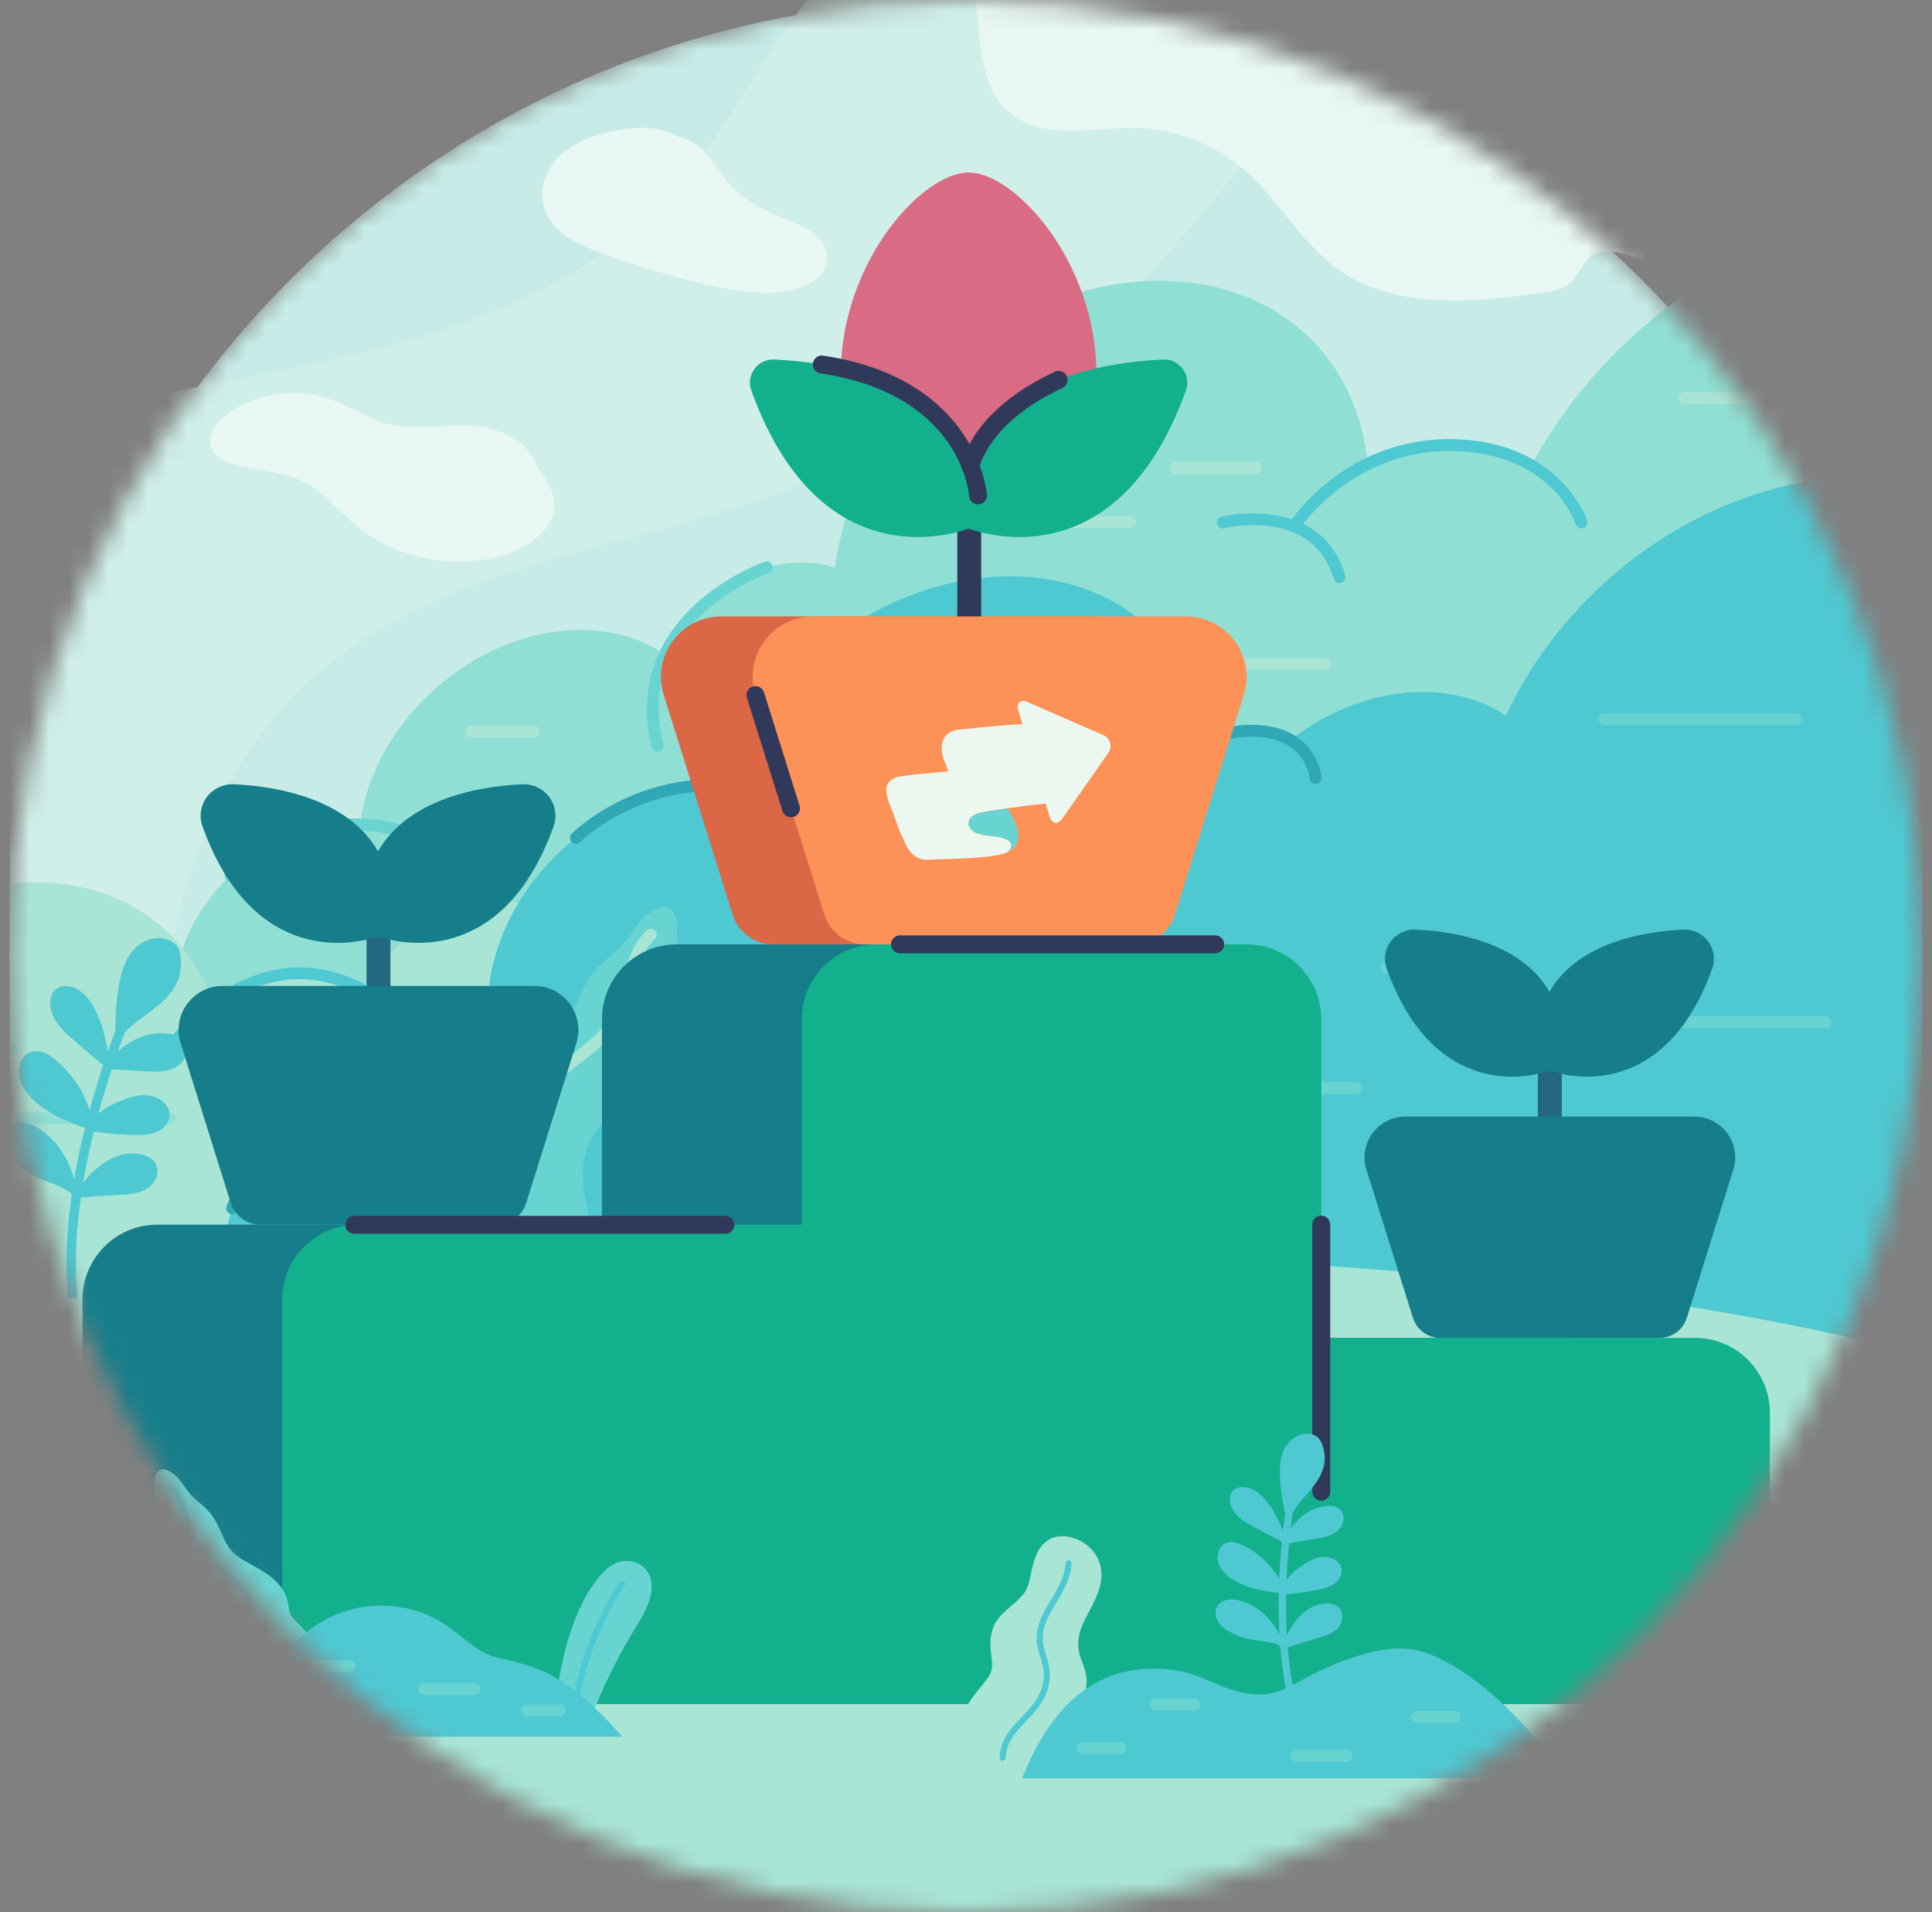 <svg width="98" height="97" viewBox="0 0 98 97" fill="none" xmlns="http://www.w3.org/2000/svg">
<rect x="0" y="0" width="98" height="97" fill="#808080" stroke="none"/>
<mask id="mask0" mask-type="alpha" maskUnits="userSpaceOnUse" x="0" y="0" width="98" height="97">
<circle cx="49" cy="48.5" r="48.5" fill="#C4C4C4"/>
</mask>
<g mask="url(#mask0)">
<g clip-path="url(#clip0)">
<path d="M49 97C75.786 97 97.5 75.286 97.5 48.5C97.5 21.714 75.786 3.05176e-05 49 3.05176e-05C22.214 3.05176e-05 0.5 21.714 0.5 48.5C0.5 75.286 22.214 97 49 97Z" fill="#C7ECE7"/>
<path d="M141.925 -16.664C139.757 -17.018 137.54 -16.928 135.418 -16.439C135.457 -17.197 135.497 -17.955 135.537 -18.713C135.558 -19.125 134.917 -19.124 134.896 -18.713C134.853 -17.901 134.811 -17.089 134.768 -16.277C132.574 -15.679 130.499 -14.647 128.709 -13.209C126.771 -11.653 125.245 -9.64 123.254 -8.148C121.39 -6.751 119.185 -5.977 116.916 -5.54C112.328 -4.656 107.54 -5.015 103.038 -3.639C99.08 -2.429 95.549 0.029 92.904 3.198C90.478 6.106 88.788 9.612 88.124 13.342C88.037 13.389 87.973 13.474 87.976 13.604C87.98 13.791 87.985 13.98 87.99 14.168C87.979 14.248 87.961 14.327 87.951 14.407C87.888 14.919 87.847 15.432 87.824 15.947C87.816 16.124 87.93 16.22 88.063 16.245C88.241 19.93 88.757 23.715 90.812 26.807C91.388 27.674 92.145 28.766 93.133 29.187C94.239 29.659 95.523 28.925 96.471 28.379C98.472 27.225 100.087 25.519 101.434 23.664C104.332 19.673 105.904 14.869 108.962 10.985C110.467 9.072 112.326 7.571 114.422 6.349C116.468 5.156 118.644 4.209 120.767 3.165C122.889 2.121 124.955 0.964 126.769 -0.567C128.683 -2.182 130.635 -4.313 133.347 -4.28C133.616 -4.277 133.879 -4.241 134.135 -4.183C134.095 -3.409 134.054 -2.635 134.014 -1.86C133.992 -1.448 134.633 -1.45 134.655 -1.86C134.692 -2.568 134.729 -3.275 134.766 -3.982C134.887 -3.93 135.007 -3.875 135.124 -3.809C135.484 -3.606 135.807 -4.16 135.448 -4.362C135.236 -4.482 135.019 -4.575 134.801 -4.654C134.995 -8.363 135.189 -12.072 135.383 -15.78C136.879 -16.144 138.423 -16.304 139.964 -16.233C140.564 -16.206 141.162 -16.143 141.755 -16.046C142.158 -15.98 142.332 -16.597 141.925 -16.664Z" fill="#D0EFE9"/>
<path d="M144.524 -36.872C144.247 -40.133 143.36 -43.329 141.928 -46.272C141.583 -46.981 141.203 -47.671 140.795 -48.343C141.135 -48.328 141.474 -48.312 141.813 -48.288C142.224 -48.258 142.222 -48.899 141.813 -48.928C141.335 -48.963 140.856 -48.986 140.378 -49.001C140.043 -49.519 139.696 -50.029 139.326 -50.524C139.082 -50.85 138.525 -50.531 138.773 -50.201C139.063 -49.813 139.339 -49.417 139.606 -49.015C133.233 -49.09 126.878 -47.531 121.237 -44.551C118.139 -42.915 115.26 -40.849 112.739 -38.415C110.295 -36.056 108.199 -33.366 106.186 -30.639C102.208 -25.25 98.434 -19.378 92.791 -15.558C86.258 -11.137 78.199 -10.601 70.554 -10.287C63.579 -10.001 56.376 -9.792 49.864 -6.979C46.748 -5.633 43.965 -3.663 41.778 -1.058C39.434 1.735 37.746 4.993 35.591 7.921C26.985 19.612 11.116 17.748 -1.101 22.637C-13.009 27.403 -22.11 38.467 -24.688 51.009C-25.003 52.542 -25.214 54.094 -25.333 55.654C-25.364 56.066 -24.723 56.064 -24.692 55.654C-24.682 55.519 -24.666 55.385 -24.654 55.25C-20.381 56.941 -16.047 58.641 -11.465 59.265C-9.063 59.592 -6.662 59.529 -4.249 59.387C-1.807 59.244 0.635 59.096 3.077 58.951C4.458 58.868 5.84 58.799 7.22 58.704C7.259 58.701 7.298 58.697 7.337 58.693C7.369 59.353 7.411 60.012 7.467 60.67C7.502 61.078 8.143 61.081 8.108 60.67C8.05 59.984 8.005 59.295 7.972 58.603C8.593 58.472 9.165 58.19 9.388 57.535C9.521 57.143 8.902 56.975 8.77 57.364C8.653 57.708 8.33 57.884 7.946 57.981C7.759 52.899 8.295 47.731 10.117 42.974C11.149 40.281 12.626 37.742 14.593 35.623C16.796 33.25 19.561 31.534 22.527 30.273C25.63 28.954 28.905 28.096 32.152 27.211C35.315 26.349 38.461 25.425 41.536 24.284C47.672 22.006 53.532 18.851 58.094 14.081C62.45 9.526 65.874 3.848 71.706 0.983C77.555 -1.89 84.307 -1.791 90.641 -2.508C93.817 -2.868 96.992 -3.413 99.989 -4.56C102.981 -5.704 105.743 -7.359 108.301 -9.277C113.496 -13.172 117.817 -18.038 122.591 -22.406C127.385 -26.793 132.87 -30.921 139.338 -32.347C140.173 -32.531 141.019 -32.667 141.871 -32.75C142.485 -32.81 143.147 -32.823 143.7 -33.129C144.971 -33.831 144.625 -35.684 144.524 -36.872Z" fill="#D0EFE9"/>
<path d="M41.918 12.776C41.764 12.167 41.258 11.755 40.713 11.496C39.399 10.871 37.973 10.481 36.992 9.328C36.496 8.745 36.153 8.032 35.565 7.528C35.226 7.237 34.832 7.017 34.41 6.932C34.362 6.906 34.314 6.879 34.264 6.855C33.023 6.248 31.526 6.476 30.254 6.871C29.044 7.247 27.856 8.036 27.557 9.346C27.28 10.556 27.987 11.559 28.988 12.162C29.513 12.478 30.09 12.696 30.664 12.904C31.369 13.159 32.081 13.396 32.798 13.615C34.233 14.053 35.702 14.45 37.183 14.696C38.487 14.912 40.004 14.998 41.193 14.307C41.743 13.986 42.081 13.42 41.918 12.776Z" fill="#E8F7F4"/>
<path d="M27.272 23.716C27.263 23.705 27.254 23.695 27.244 23.684C26.914 22.622 25.83 21.96 24.762 21.713C22.997 21.307 21.161 22.011 19.416 21.429C18.57 21.147 17.81 20.66 16.983 20.331C16.242 20.035 15.442 19.9 14.644 19.936C13.852 19.971 13.072 20.166 12.357 20.51C11.708 20.823 11.008 21.276 10.74 21.979C10.618 22.299 10.623 22.657 10.821 22.945C11.031 23.251 11.401 23.392 11.738 23.507C12.57 23.79 13.455 23.851 14.309 24.046C15.176 24.245 15.889 24.636 16.546 25.232C17.141 25.772 17.677 26.372 18.319 26.859C19.551 27.794 21.062 28.334 22.6 28.455C24.054 28.569 25.739 28.333 26.961 27.483C27.516 27.096 28 26.551 28.094 25.858C28.203 25.064 27.756 24.309 27.272 23.716Z" fill="#E8F7F4"/>
<path d="M98.253 10.667C89.896 10.667 81.589 16.198 77.565 23.798C76.566 23.029 75.268 22.578 73.761 22.578C72.247 22.578 70.738 23.032 69.388 23.809C69.035 18.283 64.853 14.24 58.812 14.24C51.494 14.24 44.227 20.173 42.58 27.491C42.482 27.928 42.407 28.36 42.353 28.786C41.836 28.624 41.273 28.533 40.667 28.533C37.794 28.533 34.944 30.486 33.638 33.135C32.491 32.383 31.066 31.951 29.442 31.951C24.468 31.951 19.527 35.984 18.408 40.958C18.342 41.254 18.293 41.545 18.256 41.833C18.101 41.822 17.948 41.809 17.789 41.809C13.837 41.809 9.912 45.013 9.023 48.965C8.134 52.917 10.617 56.121 14.569 56.121C18.288 56.121 21.981 53.283 23.145 49.655C23.841 49.851 24.588 49.966 25.389 49.966C25.581 49.966 25.773 49.958 25.964 49.946L89.912 47.74C100.15 47.74 110.316 39.441 112.619 29.203C114.922 18.966 108.49 10.667 98.253 10.667Z" fill="#90DFD4"/>
<path d="M33.347 38.127C33.21 38.127 33.086 38.034 33.053 37.895C32.191 34.344 33.809 31.97 35.319 30.604C36.934 29.142 38.723 28.517 38.799 28.491C38.958 28.437 39.129 28.521 39.184 28.679C39.238 28.838 39.154 29.01 38.996 29.064C38.978 29.071 37.234 29.681 35.711 31.066C33.704 32.891 33.008 35.14 33.642 37.752C33.681 37.915 33.581 38.079 33.419 38.118C33.394 38.124 33.37 38.127 33.347 38.127Z" fill="#68D4D1"/>
<path d="M65.794 26.803C65.736 26.803 65.677 26.786 65.625 26.751C65.486 26.657 65.449 26.469 65.543 26.331C65.658 26.159 68.442 22.145 73.769 22.275C79.16 22.407 80.494 26.367 80.507 26.407C80.558 26.566 80.471 26.736 80.312 26.788C80.151 26.839 79.982 26.752 79.93 26.593C79.882 26.447 78.7 23.002 73.753 22.881C68.748 22.746 66.072 26.631 66.045 26.669C65.987 26.756 65.891 26.803 65.794 26.803Z" fill="#4EC8D1"/>
<path d="M67.939 29.575C67.808 29.575 67.687 29.489 67.648 29.356C66.598 25.75 62.28 26.75 62.096 26.794C61.932 26.835 61.77 26.734 61.731 26.572C61.691 26.409 61.79 26.245 61.953 26.205C62.004 26.193 67.018 25.021 68.231 29.187C68.277 29.348 68.185 29.516 68.024 29.562C67.996 29.571 67.967 29.575 67.939 29.575Z" fill="#4EC8D1"/>
<path d="M11.687 44.712C11.611 44.712 11.534 44.683 11.475 44.626C11.355 44.509 11.353 44.317 11.469 44.197C11.51 44.155 15.601 40.039 21.113 42.079C21.27 42.137 21.351 42.311 21.292 42.468C21.235 42.626 21.06 42.707 20.903 42.647C15.752 40.742 11.942 44.58 11.904 44.62C11.844 44.681 11.766 44.712 11.687 44.712Z" fill="#68D4D1"/>
<path d="M20.399 44.712C20.388 44.712 20.377 44.711 20.365 44.71C20.199 44.691 20.079 44.541 20.097 44.375C20.431 41.382 22.855 41.208 22.88 41.207C23.044 41.193 23.19 41.325 23.2 41.492C23.209 41.658 23.082 41.801 22.916 41.812C22.837 41.817 20.975 41.97 20.7 44.442C20.683 44.597 20.552 44.712 20.399 44.712Z" fill="#68D4D1"/>
<path d="M27.07 37.416H23.887C23.719 37.416 23.583 37.28 23.583 37.112C23.583 36.945 23.719 36.809 23.887 36.809H27.07C27.237 36.809 27.373 36.945 27.373 37.112C27.373 37.28 27.237 37.416 27.07 37.416Z" fill="#A8E5D5"/>
<path d="M54.059 22.123H49.402C49.234 22.123 49.099 21.988 49.099 21.82C49.099 21.653 49.234 21.517 49.402 21.517H54.059C54.227 21.517 54.362 21.653 54.362 21.82C54.362 21.988 54.227 22.123 54.059 22.123Z" fill="#A8E5D5"/>
<path d="M57.321 26.803H53.623C53.455 26.803 53.319 26.667 53.319 26.5C53.319 26.332 53.455 26.197 53.623 26.197H57.321C57.489 26.197 57.624 26.332 57.624 26.5C57.624 26.667 57.489 26.803 57.321 26.803Z" fill="#A8E5D5"/>
<path d="M63.696 24.041H59.655C59.487 24.041 59.352 23.905 59.352 23.738C59.352 23.57 59.487 23.435 59.655 23.435H63.696C63.863 23.435 63.999 23.57 63.999 23.738C63.999 23.905 63.863 24.041 63.696 24.041Z" fill="#A8E5D5"/>
<path d="M67.215 33.972H61.461C61.294 33.972 61.158 33.837 61.158 33.669C61.158 33.502 61.294 33.366 61.461 33.366H67.215C67.382 33.366 67.518 33.502 67.518 33.669C67.518 33.837 67.382 33.972 67.215 33.972Z" fill="#A8E5D5"/>
<path d="M88.811 20.48H85.455C85.287 20.48 85.152 20.344 85.152 20.177C85.152 20.009 85.287 19.873 85.455 19.873H88.811C88.979 19.873 89.114 20.009 89.114 20.177C89.114 20.344 88.979 20.48 88.811 20.48Z" fill="#A8E5D5"/>
<path d="M96.994 22.466H90.213C90.046 22.466 89.91 22.33 89.91 22.163C89.91 21.995 90.046 21.86 90.213 21.86H96.994C97.161 21.86 97.297 21.995 97.297 22.163C97.297 22.33 97.161 22.466 96.994 22.466Z" fill="#A8E5D5"/>
<path d="M98.867 16.576H92.977C92.809 16.576 92.674 16.44 92.674 16.273C92.674 16.105 92.809 15.97 92.977 15.97H98.867C99.034 15.97 99.17 16.105 99.17 16.273C99.17 16.44 99.034 16.576 98.867 16.576Z" fill="#A8E5D5"/>
<path d="M25.519 45.716C22.657 45.716 19.816 47.634 18.473 50.254C17.658 49.736 16.654 49.438 15.512 49.438C13.864 49.438 12.223 50.059 10.851 51.074C9.691 47.312 6.306 44.75 1.745 44.75C-3.709 44.75 -9.128 48.412 -11.673 53.41C-12.827 52.895 -14.15 52.61 -15.604 52.61C-19.952 52.61 -24.277 55.141 -26.875 58.81C-27.997 57.942 -29.46 57.435 -31.155 57.435C-35.769 57.435 -40.351 61.176 -41.389 65.79C-42.427 70.403 -39.528 74.143 -34.914 74.143L-22.425 77.816L24.284 74.143L30.381 51.989C31.161 48.524 28.984 45.716 25.519 45.716Z" fill="#A8E5D5"/>
<path d="M8.598 53.504C8.54 53.504 8.48 53.487 8.427 53.451C8.289 53.356 8.254 53.168 8.349 53.03C8.392 52.966 12.716 46.786 18.618 49.988C18.765 50.068 18.82 50.252 18.74 50.399C18.66 50.546 18.475 50.601 18.329 50.521C16.062 49.291 13.788 49.388 11.567 50.807C9.882 51.885 8.859 53.358 8.849 53.373C8.79 53.458 8.695 53.504 8.598 53.504Z" fill="#4EC8D1"/>
<path d="M8.606 57.028H0.886C0.719 57.028 0.583 56.892 0.583 56.725C0.583 56.557 0.719 56.422 0.886 56.422H8.606C8.773 56.422 8.909 56.557 8.909 56.725C8.909 56.892 8.773 57.028 8.606 57.028Z" fill="#90DFD4"/>
<path d="M0.579 53.504H-4.114C-4.281 53.504 -4.417 53.368 -4.417 53.201C-4.417 53.033 -4.281 52.898 -4.114 52.898H0.579C0.747 52.898 0.882 53.033 0.882 53.201C0.882 53.368 0.747 53.504 0.579 53.504Z" fill="#90DFD4"/>
<path d="M118.559 51.369C118.538 51.369 118.517 51.37 118.497 51.37C119.753 49.923 120.682 48.203 121.098 46.354C122.252 41.224 119.029 37.066 113.899 37.066C112.766 37.066 111.635 37.269 110.547 37.641C111.298 34.283 109.268 31.552 105.986 31.391C104.157 27.069 99.939 24.206 94.404 24.206C86.973 24.206 79.589 29.366 76.391 36.297C75.239 35.536 73.804 35.099 72.168 35.099C69.773 35.099 67.388 36.032 65.43 37.553C64.877 37.244 64.219 37.066 63.478 37.066C62.675 37.066 61.873 37.27 61.134 37.628C60.542 32.742 56.693 29.232 51.231 29.232C44.943 29.232 38.697 33.884 36.473 39.933C36.359 39.929 36.245 39.925 36.129 39.925C31.103 39.925 26.112 43.999 24.982 49.025C24.724 50.168 24.691 51.26 24.849 52.268C24.473 52.222 24.087 52.196 23.688 52.196C18.221 52.196 12.792 56.628 11.562 62.095C10.332 67.562 13.767 71.993 19.234 71.993C19.411 71.993 19.588 71.988 19.765 71.979L114.495 69.431C119.483 69.431 124.436 65.388 125.558 60.4C126.68 55.412 123.546 51.369 118.559 51.369Z" fill="#4EC8D1"/>
<path d="M29.22 42.794C29.143 42.794 29.067 42.766 29.008 42.708C28.889 42.591 28.886 42.4 29.003 42.28C29.049 42.233 33.642 37.635 40.593 40.417C40.748 40.479 40.824 40.656 40.762 40.811C40.7 40.967 40.522 41.042 40.368 40.98C33.803 38.352 29.48 42.66 29.437 42.703C29.377 42.764 29.299 42.794 29.22 42.794Z" fill="#30A7B7"/>
<path d="M66.731 39.766C66.573 39.766 66.44 39.644 66.429 39.483C66.423 39.399 66.233 37.369 63.478 37.369C60.632 37.369 59.617 39.498 59.575 39.589C59.505 39.741 59.323 39.807 59.173 39.738C59.021 39.669 58.954 39.489 59.023 39.337C59.071 39.232 60.23 36.763 63.478 36.763C66.811 36.763 67.032 39.415 67.034 39.442C67.045 39.609 66.919 39.754 66.752 39.765C66.745 39.766 66.738 39.766 66.731 39.766Z" fill="#30A7B7"/>
<path d="M92.61 52.151H77.929C77.761 52.151 77.626 52.015 77.626 51.847C77.626 51.68 77.761 51.544 77.929 51.544H92.61C92.778 51.544 92.913 51.68 92.913 51.847C92.913 52.015 92.778 52.151 92.61 52.151Z" fill="#68D4D1"/>
<path d="M76.77 49.384H70.363C70.196 49.384 70.06 49.248 70.06 49.081C70.06 48.913 70.196 48.778 70.363 48.778H76.77C76.937 48.778 77.073 48.913 77.073 49.081C77.073 49.248 76.937 49.384 76.77 49.384Z" fill="#68D4D1"/>
<path d="M50.529 36.787H46.709C46.542 36.787 46.406 36.651 46.406 36.484C46.406 36.316 46.542 36.181 46.709 36.181H50.529C50.696 36.181 50.832 36.316 50.832 36.484C50.832 36.651 50.696 36.787 50.529 36.787Z" fill="#68D4D1"/>
<path d="M37.016 56.403H32.44C32.273 56.403 32.137 56.267 32.137 56.099C32.137 55.932 32.273 55.796 32.44 55.796H37.016C37.183 55.796 37.319 55.932 37.319 56.099C37.319 56.267 37.183 56.403 37.016 56.403Z" fill="#68D4D1"/>
<path d="M52.65 48.403H44.272C44.105 48.403 43.969 48.267 43.969 48.1C43.969 47.932 44.105 47.797 44.272 47.797H52.65C52.818 47.797 52.953 47.932 52.953 48.1C52.953 48.267 52.818 48.403 52.65 48.403Z" fill="#68D4D1"/>
<path d="M103.217 41.897H97.427C97.26 41.897 97.124 41.762 97.124 41.594C97.124 41.427 97.26 41.291 97.427 41.291H103.217C103.385 41.291 103.52 41.427 103.52 41.594C103.52 41.762 103.385 41.897 103.217 41.897Z" fill="#68D4D1"/>
<path d="M68.77 55.494H57.617C57.449 55.494 57.313 55.359 57.313 55.191C57.313 55.024 57.449 54.888 57.617 54.888H68.77C68.938 54.888 69.073 55.024 69.073 55.191C69.073 55.359 68.938 55.494 68.77 55.494Z" fill="#68D4D1"/>
<path d="M91.092 36.787H81.385C81.218 36.787 81.082 36.651 81.082 36.484C81.082 36.316 81.218 36.181 81.385 36.181H91.092C91.26 36.181 91.395 36.316 91.395 36.484C91.395 36.651 91.26 36.787 91.092 36.787Z" fill="#68D4D1"/>
<path d="M11.78 61.587C11.743 61.587 11.706 61.58 11.67 61.566C11.514 61.505 11.437 61.33 11.498 61.173C15.988 49.646 26.949 52.087 27.059 52.112C27.221 52.151 27.322 52.313 27.284 52.476C27.246 52.639 27.083 52.742 26.919 52.702C26.49 52.602 16.36 50.363 12.062 61.394C12.016 61.513 11.902 61.587 11.78 61.587Z" fill="#30A7B7"/>
<path d="M0.202 57.235C0.396 56.971 0.725 56.877 1.041 56.908C1.735 56.975 2.379 57.47 2.819 57.983C3.273 58.511 3.573 59.142 3.764 59.806C3.917 58.906 4.105 58.033 4.309 57.21C3.651 56.975 2.993 56.718 2.403 56.34C1.798 55.953 1.14 55.376 0.972 54.646C0.822 53.997 1.249 53.195 2.001 53.324C2.381 53.389 2.704 53.658 2.983 53.907C3.26 54.153 3.508 54.428 3.728 54.724C4.086 55.204 4.36 55.744 4.542 56.314C4.77 55.477 5.007 54.707 5.231 54.032C4.664 53.547 4.092 53.066 3.532 52.573C3.034 52.134 2.531 51.571 2.549 50.862C2.557 50.57 2.663 50.259 2.933 50.111C3.171 49.98 3.469 49.996 3.718 50.087C4.33 50.311 4.718 50.937 4.965 51.505C5.221 52.092 5.358 52.715 5.466 53.343C5.608 52.94 5.74 52.583 5.854 52.282C5.845 51.386 5.914 50.475 6.111 49.601C6.282 48.84 6.641 48.055 7.396 47.725C7.714 47.587 8.08 47.533 8.417 47.63C8.589 47.679 8.754 47.767 8.885 47.889C9.05 48.043 9.119 48.247 9.15 48.467C9.212 48.908 9.172 49.365 8.998 49.778C8.836 50.164 8.568 50.495 8.265 50.781C7.918 51.108 7.522 51.378 7.143 51.667C6.867 51.878 6.548 52.12 6.318 52.41C6.219 52.669 6.106 52.972 5.985 53.312C6.733 52.684 7.659 52.264 8.659 52.45C8.93 52.501 9.203 52.598 9.351 52.846C9.477 53.058 9.493 53.334 9.413 53.565C9.214 54.132 8.574 54.335 8.029 54.353C7.634 54.366 7.234 54.325 6.839 54.304L5.666 54.239C5.446 54.904 5.213 55.663 4.991 56.484C5.239 56.273 5.527 56.104 5.822 55.966C6.422 55.686 7.126 55.424 7.792 55.62C8.295 55.768 8.751 56.257 8.551 56.809C8.321 57.442 7.607 57.578 7.012 57.573C6.258 57.566 5.502 57.498 4.754 57.4C4.552 58.22 4.367 59.089 4.218 59.984C4.912 59.102 5.944 58.34 7.086 58.536C7.385 58.588 7.7 58.719 7.871 58.984C8.018 59.214 8.014 59.503 7.915 59.75C7.668 60.364 7.018 60.537 6.416 60.58C5.642 60.636 4.87 60.673 4.099 60.75C3.862 62.424 3.765 64.163 3.929 65.822L3.453 65.869C3.285 64.171 3.385 62.395 3.626 60.687C3.625 60.67 3.627 60.653 3.633 60.636C3.637 60.611 3.641 60.586 3.644 60.56C3.116 60.105 2.385 59.972 1.767 59.675C1.415 59.505 1.085 59.291 0.783 59.042C0.502 58.81 0.235 58.538 0.103 58.191C-0.014 57.883 0.002 57.506 0.202 57.235Z" fill="#4EC8D1"/>
<path d="M31.69 63.086C31.749 62.695 31.827 62.306 31.931 61.925C32.124 61.218 32.407 60.512 32.828 59.91C33.27 59.278 33.827 58.833 34.458 58.403C34.7 58.238 34.96 58.066 35.143 57.832C35.38 57.529 35.418 57.14 35.446 56.77C35.501 56.065 35.591 55.401 35.966 54.786C36.579 53.778 37.632 53.13 38.52 52.432C38.929 52.111 39.381 51.723 39.654 51.331C40.057 50.752 40.074 50.128 40.315 49.456C40.582 48.708 41.201 47.994 42.069 48.065C42.846 48.128 43.46 48.779 43.657 49.508C43.879 50.329 43.541 51.161 43.165 51.879C42.772 52.63 42.357 53.358 42.153 54.188C41.926 55.109 42.144 56.014 42.122 56.944C42.098 57.952 41.68 58.729 41.034 59.479C40.463 60.143 39.874 60.786 39.534 61.608C39.217 62.374 39.117 63.284 39.461 64.058C39.522 64.155 39.559 64.266 39.559 64.374C39.559 64.435 39.548 64.491 39.532 64.543C39.529 64.553 39.525 64.562 39.523 64.572C39.518 64.584 39.516 64.597 39.511 64.608C39.469 64.726 39.39 64.831 39.266 64.904C39.154 64.969 39.012 64.99 38.876 64.97C37.058 65.15 35.227 65.324 33.401 65.388C32.631 65.415 31.794 65.15 31.631 64.294C31.554 63.893 31.63 63.484 31.69 63.086Z" fill="#A8E5D5"/>
<path d="M35.28 64.916C35.13 64.916 35 64.805 34.98 64.652C34.827 63.496 35.037 62.273 35.572 61.209C35.834 60.688 36.183 60.199 36.609 59.757C36.696 59.667 36.784 59.579 36.873 59.49C37.211 59.152 37.53 58.832 37.747 58.438C38.09 57.815 38.213 57.112 38.343 56.368C38.41 55.989 38.478 55.597 38.578 55.218C38.858 54.159 39.45 53.256 40.083 52.347L40.137 52.268C40.767 51.366 41.418 50.432 41.547 49.359C41.567 49.193 41.715 49.073 41.884 49.094C42.05 49.114 42.168 49.265 42.149 49.431C42.002 50.654 41.307 51.651 40.635 52.615L40.58 52.694C39.956 53.589 39.419 54.409 39.164 55.373C39.071 55.727 39.008 56.089 38.94 56.472C38.807 57.232 38.669 58.018 38.279 58.729C38.02 59.2 37.655 59.565 37.301 59.919C37.216 60.005 37.13 60.09 37.046 60.178C36.661 60.577 36.348 61.015 36.114 61.482C35.633 62.438 35.443 63.536 35.581 64.573C35.602 64.739 35.486 64.891 35.32 64.913C35.306 64.915 35.293 64.916 35.28 64.916Z" fill="#68D4D1"/>
<path d="M21.124 62.402C21.376 61.4 21.658 60.402 22.115 59.471C22.345 59.004 22.63 58.571 22.961 58.169C23.264 57.801 23.653 57.505 23.939 57.124C24.232 56.733 24.196 56.259 24.324 55.809C24.463 55.322 24.737 54.889 25.08 54.52C25.759 53.789 26.678 53.388 27.523 52.892C27.919 52.659 28.307 52.398 28.598 52.036C28.887 51.678 29.078 51.235 29.267 50.819C29.486 50.338 29.701 49.854 30.019 49.428C30.373 48.953 30.824 48.611 31.269 48.228C31.662 47.889 31.912 47.498 32.209 47.08C32.545 46.604 32.91 46.251 33.455 46.032C33.886 45.86 34.306 46.291 34.319 46.69C34.359 47.983 34.351 49.303 33.787 50.496C33.535 51.029 33.099 51.465 32.874 52.01C32.687 52.466 32.754 52.988 32.776 53.468C32.802 54.057 32.784 54.648 32.529 55.191C32.271 55.744 31.771 56.066 31.293 56.412C30.837 56.743 30.383 57.116 30.084 57.601C29.8 58.064 29.635 58.602 29.586 59.142C29.452 60.616 29.983 62.03 30.481 63.391C30.575 63.647 30.452 63.933 30.246 64.102C30.177 64.263 30.038 64.394 29.809 64.445C28.631 64.707 27.432 64.709 26.233 64.648C25.046 64.587 23.858 64.519 22.673 64.422C22.192 64.383 21.686 64.322 21.327 63.962C20.888 63.521 20.987 62.945 21.124 62.402Z" fill="#68D4D1"/>
<path d="M24.232 64.811C24.07 64.811 23.936 64.683 23.93 64.519C23.88 63.235 23.958 61.596 25.013 60.313C25.113 60.191 25.218 60.073 25.323 59.955C25.46 59.801 25.598 59.647 25.723 59.483C25.919 59.225 26.071 58.934 26.173 58.619C26.292 58.251 26.359 57.871 26.43 57.469C26.484 57.162 26.538 56.855 26.616 56.554C26.786 55.892 27.094 55.3 27.529 54.797C27.929 54.335 28.399 53.96 28.886 53.585L28.984 53.51C29.901 52.803 30.768 52.137 31.173 51.088C31.32 50.706 31.425 50.302 31.535 49.873C31.78 48.924 32.034 47.941 32.794 47.198C32.913 47.081 33.105 47.083 33.222 47.203C33.339 47.322 33.337 47.514 33.218 47.631C32.579 48.256 32.357 49.116 32.122 50.025C32.012 50.451 31.899 50.891 31.738 51.306C31.272 52.513 30.297 53.264 29.353 53.991L29.256 54.066C28.794 54.421 28.351 54.774 27.988 55.194C27.614 55.626 27.35 56.134 27.203 56.705C27.129 56.991 27.078 57.283 27.027 57.574C26.956 57.979 26.882 58.397 26.75 58.806C26.626 59.186 26.443 59.537 26.206 59.85C26.071 60.026 25.924 60.193 25.776 60.359C25.677 60.471 25.577 60.582 25.482 60.698C24.556 61.823 24.49 63.319 24.535 64.496C24.542 64.663 24.412 64.804 24.244 64.811C24.24 64.811 24.236 64.811 24.232 64.811Z" fill="#A8E5D5"/>
<path d="M50.95 100.878C88.499 100.878 118.939 92.549 118.939 82.274C118.939 72 88.499 63.67 50.95 63.67C13.402 63.67 -17.038 72 -17.038 82.274C-17.038 92.549 13.402 100.878 50.95 100.878Z" fill="#A8E5D5"/>
<path d="M93.096 6.672C92.963 5.577 92.765 4.452 92.407 3.406C92.085 2.467 91.581 1.595 90.732 1.043C90.448 0.859 90.183 1.202 90.293 1.451C88.547 0.943 86.765 0.337 85.339 -0.804C84.502 -1.474 83.888 -2.302 83.457 -3.28C83.213 -3.836 83.009 -4.41 82.736 -4.953C82.464 -5.491 82.109 -5.975 81.686 -6.403C80.771 -7.329 79.665 -8.087 78.646 -8.892C77.567 -9.743 76.491 -10.597 75.409 -11.444C73.514 -12.93 71.503 -14.414 69.115 -14.972C66.567 -15.568 63.945 -15.07 61.436 -14.523C60.145 -14.241 58.856 -13.939 57.547 -13.746C56.172 -13.543 54.784 -13.455 53.405 -13.28C52.513 -13.167 51.231 -13.073 50.759 -12.156C50.431 -11.518 50.707 -10.856 51.235 -10.44C51.757 -10.029 52.389 -9.8 52.958 -9.464C53.376 -9.217 53.93 -8.777 53.58 -8.252C53.369 -7.934 52.917 -7.83 52.562 -7.794C52.026 -7.739 51.494 -7.842 50.965 -7.919C49.745 -8.097 48.416 -8.286 47.248 -7.77C46.335 -7.366 45.524 -6.52 45.406 -5.497C45.293 -4.517 45.906 -3.75 46.653 -3.205C47.377 -2.678 48.265 -2.305 48.802 -1.56C49.334 -0.824 49.492 0.108 49.594 0.99C49.802 2.79 49.852 4.887 51.563 5.967C53.339 7.087 55.647 6.442 57.606 6.484C59.959 6.534 62.188 7.571 63.803 9.268C65.354 10.898 66.5 12.93 68.514 14.065C70.47 15.167 72.786 15.335 74.984 15.205C76.13 15.137 77.272 14.995 78.407 14.829C78.976 14.745 79.492 14.578 79.864 14.116C80.171 13.737 80.351 13.206 80.771 12.931C81.213 12.643 81.789 12.735 82.269 12.858C82.848 13.007 83.404 13.236 83.98 13.4C85.234 13.757 86.561 13.949 87.863 13.797C90.035 13.542 92.099 12.284 92.848 10.154C93.239 9.043 93.236 7.827 93.096 6.672Z" fill="#E8F7F4"/>
<path d="M56.886 67.861V51.701C56.886 49.601 55.184 47.9 53.085 47.9H34.336C32.236 47.9 30.534 49.601 30.534 51.701V62.116H7.984C5.884 62.116 4.183 63.818 4.183 65.918V82.627C4.183 84.726 5.884 86.428 7.984 86.428H79.437C81.536 86.428 83.238 84.726 83.238 82.627V71.662C83.238 69.563 81.536 67.861 79.437 67.861H56.886Z" fill="#157E8A"/>
<path d="M67.021 67.861V51.701C67.021 49.601 65.319 47.9 63.22 47.9H44.471C42.371 47.9 40.669 49.601 40.669 51.701V62.116H18.119C16.019 62.116 14.317 63.818 14.317 65.918V82.627C14.317 84.726 16.019 86.428 18.119 86.428H85.976C88.075 86.428 89.777 84.726 89.777 82.627V71.662C89.777 69.563 88.075 67.861 85.976 67.861H67.021Z" fill="#12B08D"/>
<path d="M19.805 43.518H18.593V51.159H19.805V43.518Z" fill="#23687F"/>
<path d="M27.861 40.429C27.545 39.999 27.041 39.76 26.509 39.78C24.776 39.854 21.598 40.286 19.785 42.337C19.55 42.602 19.35 42.886 19.176 43.186C19.002 42.886 18.802 42.602 18.567 42.337C16.754 40.286 13.576 39.854 11.843 39.78C11.341 39.758 10.808 39.999 10.491 40.429C10.173 40.861 10.092 41.419 10.273 41.922C11.264 44.673 12.748 46.492 14.684 47.327C15.552 47.702 16.392 47.824 17.12 47.824C18.056 47.824 18.797 47.623 19.176 47.496C19.555 47.623 20.296 47.824 21.232 47.824C21.959 47.824 22.801 47.702 23.669 47.327C25.604 46.492 27.088 44.673 28.079 41.922C28.26 41.419 28.178 40.861 27.861 40.429Z" fill="#157E8A"/>
<path d="M79.222 50.618H78.01V57.702H79.222V50.618Z" fill="#23687F"/>
<path d="M86.647 47.755C86.354 47.356 85.893 47.133 85.394 47.153C83.787 47.222 80.841 47.622 79.16 49.522C78.942 49.768 78.756 50.033 78.595 50.311C78.434 50.033 78.248 49.768 78.03 49.522C76.349 47.622 73.403 47.222 71.796 47.153C71.323 47.132 70.836 47.356 70.543 47.755C70.248 48.155 70.172 48.672 70.341 49.139C71.259 51.689 72.635 53.376 74.43 54.15C75.234 54.497 76.014 54.611 76.689 54.611C77.556 54.611 78.244 54.425 78.595 54.307C78.946 54.425 79.633 54.611 80.501 54.611C81.176 54.611 81.955 54.497 82.76 54.15C84.555 53.376 85.93 51.689 86.85 49.139C87.017 48.672 86.942 48.155 86.647 47.755Z" fill="#157E8A"/>
<path d="M51.812 43.023C51.733 43.09 51.649 43.152 51.562 43.208C51.658 43.167 51.744 43.103 51.812 43.023Z" fill="#04A56D"/>
<path d="M49.563 41.886L49.52 41.773C49.532 41.811 49.546 41.849 49.563 41.886Z" fill="#EDB945"/>
<path d="M25.196 62.116H13.202C12.517 62.116 11.911 61.671 11.706 61.017L9.163 52.913C8.711 51.474 9.786 50.01 11.294 50.01H27.104C28.612 50.01 29.687 51.474 29.235 52.913L26.692 61.017C26.487 61.671 25.881 62.116 25.196 62.116Z" fill="#157E8A"/>
<path d="M52.887 47.9H39.218C38.277 47.9 37.444 47.288 37.162 46.39L33.668 35.255C33.047 33.278 34.524 31.267 36.596 31.267H55.51C57.581 31.267 59.058 33.278 58.438 35.255L54.943 46.39C54.661 47.288 53.829 47.9 52.887 47.9Z" fill="#DB6747"/>
<path d="M55.614 18.962C55.614 24.602 52.712 25.23 49.133 25.23C45.553 25.23 42.651 24.602 42.651 18.962C42.651 13.323 46.761 8.751 49.133 8.751C51.505 8.751 55.614 13.323 55.614 18.962Z" fill="#D96B84"/>
<path d="M49.164 33.452C48.83 33.452 48.558 33.18 48.558 32.845V26.734C48.558 26.399 48.83 26.128 49.164 26.128C49.5 26.128 49.771 26.399 49.771 26.734V32.845C49.771 33.18 49.5 33.452 49.164 33.452Z" fill="#31395A"/>
<path d="M48.918 26.734C48.918 26.734 56.475 30.022 60.154 19.807C60.436 19.026 59.835 18.2 59.005 18.236C55.639 18.381 48.346 19.523 48.918 26.734Z" fill="#12B08D"/>
<path d="M49.347 26.734C49.347 26.734 41.791 30.022 38.111 19.807C37.83 19.026 38.431 18.2 39.26 18.236C42.627 18.381 49.92 19.523 49.347 26.734Z" fill="#12B08D"/>
<path d="M49.612 25.583C49.376 25.583 49.177 25.4 49.159 25.161C49.143 24.949 48.681 19.985 41.617 18.938C41.369 18.901 41.197 18.67 41.234 18.422C41.272 18.173 41.503 17.999 41.751 18.039C49.563 19.196 50.062 25.037 50.066 25.096C50.084 25.347 49.895 25.564 49.645 25.581C49.633 25.582 49.623 25.583 49.612 25.583Z" fill="#31395A"/>
<path d="M49.225 24.096C49.2 24.096 49.173 24.094 49.146 24.089C48.9 24.046 48.735 23.813 48.777 23.567C48.796 23.456 49.292 20.806 53.507 18.856C53.736 18.75 54.006 18.849 54.111 19.077C54.216 19.305 54.117 19.576 53.89 19.681C50.144 21.414 49.677 23.7 49.673 23.723C49.632 23.942 49.441 24.096 49.225 24.096Z" fill="#31395A"/>
<path d="M57.54 47.9H43.871C42.929 47.9 42.097 47.288 41.815 46.39L38.32 35.255C37.7 33.278 39.177 31.267 41.249 31.267H60.162C62.234 31.267 63.711 33.278 63.09 35.255L59.596 46.39C59.314 47.288 58.481 47.9 57.54 47.9Z" fill="#FD9259"/>
<path d="M40.124 41.455C39.93 41.455 39.751 41.331 39.69 41.137L37.887 35.391C37.811 35.152 37.945 34.897 38.184 34.821C38.424 34.746 38.679 34.88 38.754 35.119L40.557 40.864C40.633 41.104 40.499 41.359 40.26 41.435C40.215 41.449 40.169 41.455 40.124 41.455Z" fill="#31395A"/>
<path d="M55.941 37.276L52.142 35.62C51.755 35.452 51.536 35.645 51.656 36.049L51.86 36.74C51.101 36.753 50.07 36.864 48.653 37.009C47.541 37.122 47.75 38.183 47.862 38.477C47.891 38.55 47.985 38.797 48.11 39.129C47.665 39.165 45.712 39.33 45.447 39.435C45.012 39.609 44.769 39.926 45.146 40.849C45.523 41.773 45.561 42.05 45.712 42.314C45.862 42.578 46.102 43.641 47.045 43.607C48.897 43.539 50.484 43.521 51.144 43.21C51.574 42.722 51.084 42.478 50.274 42.403C49.465 42.327 49.283 42.165 49.15 41.886C49.133 41.849 49.119 41.812 49.108 41.773L49.114 41.79L49.117 41.797L49.125 41.818V41.821C49.13 41.836 49.135 41.848 49.138 41.858L49.148 41.883V41.885C49.145 41.873 49.142 41.862 49.14 41.85C49.14 41.846 49.14 41.843 49.138 41.839C49.136 41.835 49.136 41.824 49.135 41.816C49.134 41.809 49.135 41.808 49.135 41.804C49.135 41.8 49.135 41.79 49.135 41.783C49.135 41.776 49.135 41.775 49.135 41.77C49.135 41.766 49.135 41.757 49.135 41.751C49.135 41.744 49.135 41.743 49.135 41.739C49.135 41.735 49.135 41.726 49.135 41.719C49.135 41.713 49.135 41.712 49.135 41.708C49.135 41.705 49.136 41.695 49.137 41.689L49.139 41.678C49.139 41.672 49.142 41.665 49.143 41.659C49.145 41.652 49.143 41.653 49.146 41.65C49.148 41.647 49.15 41.636 49.152 41.629C49.153 41.627 49.153 41.624 49.154 41.622C49.157 41.615 49.16 41.607 49.163 41.599C49.163 41.599 49.163 41.597 49.163 41.596C49.191 41.531 49.233 41.474 49.287 41.428C49.39 41.336 49.535 41.272 49.689 41.23C49.987 41.151 51.909 40.861 53.045 40.761L53.236 41.403C53.355 41.808 53.651 41.856 53.893 41.51L56.204 38.211C56.446 37.865 56.329 37.445 55.941 37.276Z" fill="#ECF8EF"/>
<path d="M51.079 41.001C50.409 41.096 49.842 41.191 49.691 41.231C49.353 41.321 49.059 41.524 49.149 41.886C49.282 42.165 49.463 42.327 50.274 42.403C51.085 42.478 51.576 42.722 51.141 43.213C51.499 42.968 52.087 42.658 51.136 41.028C51.117 41.019 51.098 41.01 51.079 41.001Z" fill="#68D4D1"/>
<path d="M61.642 48.354H45.648C45.397 48.354 45.194 48.15 45.194 47.899C45.194 47.648 45.397 47.445 45.648 47.445H61.642C61.893 47.445 62.097 47.648 62.097 47.899C62.097 48.15 61.893 48.354 61.642 48.354Z" fill="#31395A"/>
<path d="M84.176 67.861H73.057C72.421 67.861 71.86 67.448 71.67 66.842L69.311 59.328C68.893 57.994 69.889 56.637 71.287 56.637H85.945C87.343 56.637 88.34 57.994 87.921 59.328L85.563 66.842C85.373 67.448 84.811 67.861 84.176 67.861Z" fill="#157E8A"/>
<path d="M67.021 76.116C66.77 76.116 66.566 75.912 66.566 75.661V62.116C66.566 61.865 66.77 61.662 67.021 61.662C67.272 61.662 67.476 61.865 67.476 62.116V75.661C67.476 75.912 67.272 76.116 67.021 76.116Z" fill="#31395A"/>
<path d="M48.623 90.345H53.363C53.251 89.851 53.194 89.354 53.268 88.88C53.356 88.31 53.684 87.887 54.037 87.48C54.416 87.044 54.815 86.602 55.003 86.032C55.099 85.738 55.142 85.431 55.11 85.102C55.076 84.756 54.931 84.41 54.811 84.072C54.405 82.932 55.123 82.062 55.535 81.168C55.788 80.617 55.991 79.979 55.789 79.311C55.622 78.759 55.166 78.294 54.622 78.07C54.064 77.841 53.466 77.861 53.053 78.199C52.584 78.583 52.426 79.178 52.305 79.776C52.245 80.068 52.188 80.361 52.059 80.622C51.962 80.819 51.811 80.982 51.656 81.133C51.322 81.46 50.923 81.727 50.636 82.101C50.283 82.562 50.193 83.096 50.256 83.72C50.288 84.035 50.357 84.36 50.303 84.663C50.26 84.91 50.115 85.11 49.966 85.294C49.606 85.737 49.242 86.151 48.98 86.67C48.715 87.197 48.543 87.787 48.469 88.396C48.394 89.013 48.394 89.695 48.617 90.334C48.619 90.338 48.622 90.341 48.623 90.345Z" fill="#A8E5D5"/>
<path d="M50.855 89.316C50.851 89.316 50.847 89.316 50.843 89.315C50.76 89.309 50.697 89.236 50.704 89.153C50.715 89.015 50.733 88.879 50.761 88.75C50.898 88.099 51.302 87.638 51.704 87.221L51.761 87.163C52.161 86.749 52.576 86.322 52.787 85.777C52.907 85.468 52.958 85.165 52.944 84.851C52.93 84.557 52.835 84.248 52.742 83.949L52.687 83.769C52.37 82.712 52.851 81.914 53.317 81.141C53.428 80.956 53.538 80.773 53.636 80.589C53.803 80.272 54.027 79.793 54.052 79.279C54.057 79.196 54.109 79.138 54.212 79.135C54.295 79.139 54.36 79.211 54.356 79.294C54.327 79.868 54.084 80.388 53.904 80.73C53.804 80.92 53.691 81.108 53.576 81.297C53.125 82.046 52.699 82.754 52.977 83.682L53.031 83.859C53.129 84.177 53.231 84.505 53.247 84.837C53.263 85.194 53.206 85.537 53.07 85.887C52.836 86.488 52.4 86.938 51.978 87.374L51.922 87.432C51.55 87.816 51.178 88.24 51.058 88.813C51.032 88.932 51.015 89.053 51.006 89.176C51 89.256 50.934 89.316 50.855 89.316Z" fill="#4EC8D1"/>
<path d="M79.52 90.2C79.158 89.739 78.793 89.279 78.421 88.826C76.968 87.055 75.321 85.321 73.27 84.244C72.749 83.97 72.192 83.747 71.608 83.659C70.984 83.564 70.354 83.626 69.74 83.762C68.509 84.034 67.312 84.519 66.207 85.124C65.668 85.419 65.134 85.745 64.526 85.877C63.982 85.995 63.419 85.945 62.881 85.817C61.786 85.557 60.807 84.899 59.696 84.73C54.992 84.014 52.906 87.556 51.847 90.2H79.52Z" fill="#4EC8D1"/>
<path d="M61.714 81.537C61.817 81.3 62.053 81.171 62.301 81.139C62.846 81.069 63.427 81.337 63.855 81.654C64.296 81.98 64.637 82.413 64.9 82.889C64.86 82.171 64.852 81.468 64.865 80.8C64.318 80.734 63.768 80.652 63.249 80.465C62.716 80.273 62.11 79.945 61.852 79.413C61.624 78.941 61.812 78.25 62.412 78.217C62.715 78.201 63.011 78.352 63.269 78.494C63.524 78.634 63.763 78.802 63.984 78.992C64.343 79.298 64.648 79.665 64.887 80.07C64.916 79.388 64.964 78.755 65.018 78.197C64.497 77.924 63.974 77.654 63.457 77.373C62.998 77.123 62.513 76.778 62.404 76.231C62.358 76.005 62.386 75.747 62.567 75.586C62.727 75.444 62.959 75.404 63.166 75.431C63.675 75.496 64.082 75.909 64.372 76.302C64.671 76.708 64.885 77.163 65.078 77.627C65.117 77.292 65.155 76.995 65.191 76.744C65.028 76.057 64.921 75.345 64.919 74.639C64.918 74.024 65.057 73.359 65.579 72.973C65.799 72.811 66.07 72.706 66.347 72.721C66.487 72.729 66.629 72.768 66.751 72.839C66.906 72.928 66.994 73.073 67.056 73.236C67.181 73.565 67.23 73.923 67.169 74.27C67.112 74.596 66.964 74.897 66.781 75.169C66.571 75.481 66.314 75.758 66.074 76.046C65.898 76.256 65.696 76.498 65.569 76.761C65.538 76.977 65.505 77.23 65.471 77.512C65.936 76.899 66.574 76.415 67.375 76.383C67.592 76.374 67.819 76.401 67.976 76.566C68.11 76.707 68.171 76.916 68.149 77.107C68.095 77.578 67.639 77.846 67.224 77.955C66.922 78.034 66.608 78.073 66.301 78.125L65.388 78.28C65.335 78.83 65.289 79.453 65.262 80.123C65.415 79.918 65.607 79.737 65.81 79.58C66.222 79.26 66.717 78.935 67.263 78.969C67.675 78.995 68.111 79.291 68.054 79.75C67.988 80.277 67.463 80.507 67.005 80.606C66.424 80.733 65.832 80.813 65.24 80.868C65.228 81.533 65.238 82.233 65.279 82.947C65.659 82.148 66.318 81.383 67.23 81.334C67.469 81.321 67.734 81.367 67.912 81.541C68.065 81.691 68.112 81.914 68.079 82.121C67.997 82.636 67.527 82.883 67.073 83.021C66.488 83.199 65.901 83.363 65.322 83.556C65.433 84.883 65.662 86.237 66.078 87.483L65.72 87.602C65.295 86.327 65.061 84.945 64.947 83.591C64.944 83.578 64.943 83.564 64.944 83.551C64.943 83.53 64.941 83.51 64.94 83.49C64.454 83.233 63.87 83.258 63.343 83.138C63.042 83.07 62.751 82.963 62.476 82.824C62.219 82.694 61.967 82.532 61.805 82.288C61.661 82.072 61.608 81.78 61.714 81.537Z" fill="#4EC8D1"/>
<path d="M73.792 87.395H71.886C71.718 87.395 71.583 87.26 71.583 87.092C71.583 86.925 71.718 86.789 71.886 86.789H73.792C73.96 86.789 74.095 86.925 74.095 87.092C74.095 87.26 73.96 87.395 73.792 87.395Z" fill="#68D4D1"/>
<path d="M56.824 88.969H54.919C54.751 88.969 54.615 88.833 54.615 88.666C54.615 88.498 54.751 88.363 54.919 88.363H56.824C56.992 88.363 57.127 88.498 57.127 88.666C57.127 88.833 56.992 88.969 56.824 88.969Z" fill="#68D4D1"/>
<path d="M68.3 89.367H65.764C65.596 89.367 65.46 89.231 65.46 89.064C65.46 88.896 65.596 88.761 65.764 88.761H68.3C68.468 88.761 68.604 88.896 68.604 89.064C68.604 89.231 68.468 89.367 68.3 89.367Z" fill="#68D4D1"/>
<path d="M60.599 86.753H58.636C58.468 86.753 58.333 86.617 58.333 86.45C58.333 86.282 58.468 86.147 58.636 86.147H60.599C60.766 86.147 60.902 86.282 60.902 86.45C60.902 86.617 60.766 86.753 60.599 86.753Z" fill="#68D4D1"/>
<path d="M16.724 85.578C16.554 84.903 16.364 84.231 16.056 83.604C15.901 83.289 15.71 82.998 15.486 82.727C15.283 82.48 15.021 82.28 14.828 82.024C14.631 81.761 14.655 81.441 14.569 81.138C14.475 80.81 14.291 80.519 14.06 80.27C13.602 79.778 12.984 79.508 12.415 79.174C12.148 79.017 11.887 78.842 11.691 78.598C11.496 78.356 11.368 78.059 11.24 77.778C11.093 77.454 10.948 77.129 10.734 76.842C10.495 76.522 10.192 76.292 9.893 76.034C9.628 75.805 9.459 75.542 9.26 75.26C9.033 74.94 8.788 74.702 8.42 74.555C8.13 74.439 7.847 74.729 7.839 74.998C7.812 75.868 7.818 76.757 8.197 77.561C8.366 77.92 8.66 78.213 8.811 78.58C8.938 78.887 8.892 79.239 8.878 79.562C8.86 79.959 8.873 80.356 9.044 80.722C9.218 81.094 9.555 81.311 9.876 81.544C10.183 81.767 10.489 82.018 10.69 82.345C10.881 82.656 10.993 83.019 11.026 83.383C11.116 84.375 10.758 85.327 10.423 86.243C10.36 86.416 10.443 86.608 10.581 86.722C10.628 86.83 10.722 86.919 10.876 86.953C11.669 87.13 12.476 87.131 13.284 87.09C14.083 87.049 14.883 87.003 15.681 86.938C16.005 86.911 16.345 86.87 16.587 86.628C16.882 86.331 16.816 85.943 16.724 85.578Z" fill="#68D4D1"/>
<path d="M14.63 87.147C14.629 87.147 14.627 87.147 14.625 87.147C14.541 87.144 14.476 87.073 14.479 86.99C14.51 86.188 14.464 85.168 13.83 84.397C13.766 84.319 13.699 84.243 13.632 84.168C13.533 84.057 13.434 83.946 13.344 83.827C13.187 83.621 13.066 83.39 12.986 83.14C12.898 82.868 12.848 82.588 12.8 82.317C12.766 82.12 12.731 81.923 12.681 81.728C12.579 81.331 12.402 80.991 12.142 80.69C11.895 80.405 11.594 80.164 11.28 79.923L11.213 79.871C10.584 79.387 9.934 78.886 9.625 78.087C9.519 77.811 9.442 77.516 9.369 77.231C9.209 76.611 9.058 76.025 8.617 75.594C8.557 75.536 8.556 75.44 8.615 75.38C8.674 75.321 8.77 75.319 8.829 75.377C9.33 75.868 9.499 76.522 9.662 77.155C9.734 77.431 9.808 77.718 9.908 77.978C10.186 78.698 10.775 79.151 11.398 79.631L11.465 79.682C11.792 79.934 12.106 80.186 12.371 80.492C12.659 80.824 12.862 81.215 12.975 81.653C13.027 81.855 13.063 82.059 13.099 82.265C13.147 82.537 13.192 82.795 13.274 83.046C13.344 83.263 13.449 83.465 13.585 83.644C13.67 83.756 13.764 83.861 13.858 83.966C13.928 84.044 13.997 84.123 14.064 84.204C14.763 85.054 14.815 86.146 14.782 87.002C14.779 87.083 14.712 87.147 14.63 87.147Z" fill="#4EC8D1"/>
<path d="M30.716 79.637C31.361 79.013 32.15 79.082 32.606 79.457C33.148 79.903 33.13 80.639 32.914 81.249C32.692 81.878 32.305 82.429 31.971 83.001C31.216 84.293 30.562 85.642 30.015 87.035C30.096 87.239 29.992 87.534 29.702 87.549C29.364 87.568 29.017 87.563 28.713 87.394C28.41 87.224 28.124 87.596 28.114 87.251C28.103 86.906 28.456 81.825 30.716 79.637Z" fill="#68D4D1"/>
<path d="M29.061 87.369C29.054 87.369 29.048 87.368 29.042 87.368C28.959 87.358 28.9 87.282 28.91 87.199C29.413 83.068 31.422 80.28 31.442 80.252C31.492 80.184 31.587 80.171 31.654 80.219C31.721 80.268 31.736 80.363 31.687 80.431C31.667 80.458 29.704 83.186 29.211 87.236C29.201 87.312 29.136 87.369 29.061 87.369Z" fill="#4EC8D1"/>
<path d="M31.564 88.089C30.497 86.886 29.357 85.746 28.03 85.007C27.13 84.505 26.247 84.311 25.282 84.094C24.317 83.878 23.619 83.138 22.8 82.55C21.253 81.439 19.344 81.168 17.602 81.695C16.713 81.963 15.878 82.452 15.156 83.124C14.455 83.776 13.912 84.672 13.046 85.029C12.027 85.449 10.93 85.589 10.117 86.52C9.738 86.954 9.46 87.504 9.346 88.089H31.564Z" fill="#4EC8D1"/>
<path d="M17.744 84.816H15.86C15.692 84.816 15.557 84.681 15.557 84.513C15.557 84.346 15.692 84.21 15.86 84.21H17.744C17.911 84.21 18.047 84.346 18.047 84.513C18.047 84.681 17.911 84.816 17.744 84.816Z" fill="#68D4D1"/>
<path d="M24.084 85.967H21.511C21.343 85.967 21.208 85.832 21.208 85.664C21.208 85.497 21.343 85.361 21.511 85.361H24.084C24.252 85.361 24.387 85.497 24.387 85.664C24.387 85.832 24.252 85.967 24.084 85.967Z" fill="#68D4D1"/>
<path d="M16.435 87.066H13.348C13.181 87.066 13.045 86.931 13.045 86.763C13.045 86.596 13.181 86.46 13.348 86.46H16.435C16.603 86.46 16.738 86.596 16.738 86.763C16.738 86.931 16.603 87.066 16.435 87.066Z" fill="#68D4D1"/>
<path d="M28.387 87.066H26.738C26.571 87.066 26.435 86.931 26.435 86.763C26.435 86.596 26.571 86.46 26.738 86.46H28.387C28.555 86.46 28.691 86.596 28.691 86.763C28.691 86.931 28.555 87.066 28.387 87.066Z" fill="#68D4D1"/>
<path d="M36.792 62.582H17.972C17.721 62.582 17.517 62.379 17.517 62.128C17.517 61.877 17.721 61.673 17.972 61.673H36.792C37.043 61.673 37.247 61.877 37.247 62.128C37.247 62.379 37.043 62.582 36.792 62.582Z" fill="#31395A"/>
</g>
</g>
<defs>
<clipPath id="clip0">
<rect width="97" height="97" fill="white" transform="translate(0.5)"/>
</clipPath>
</defs>
</svg>
